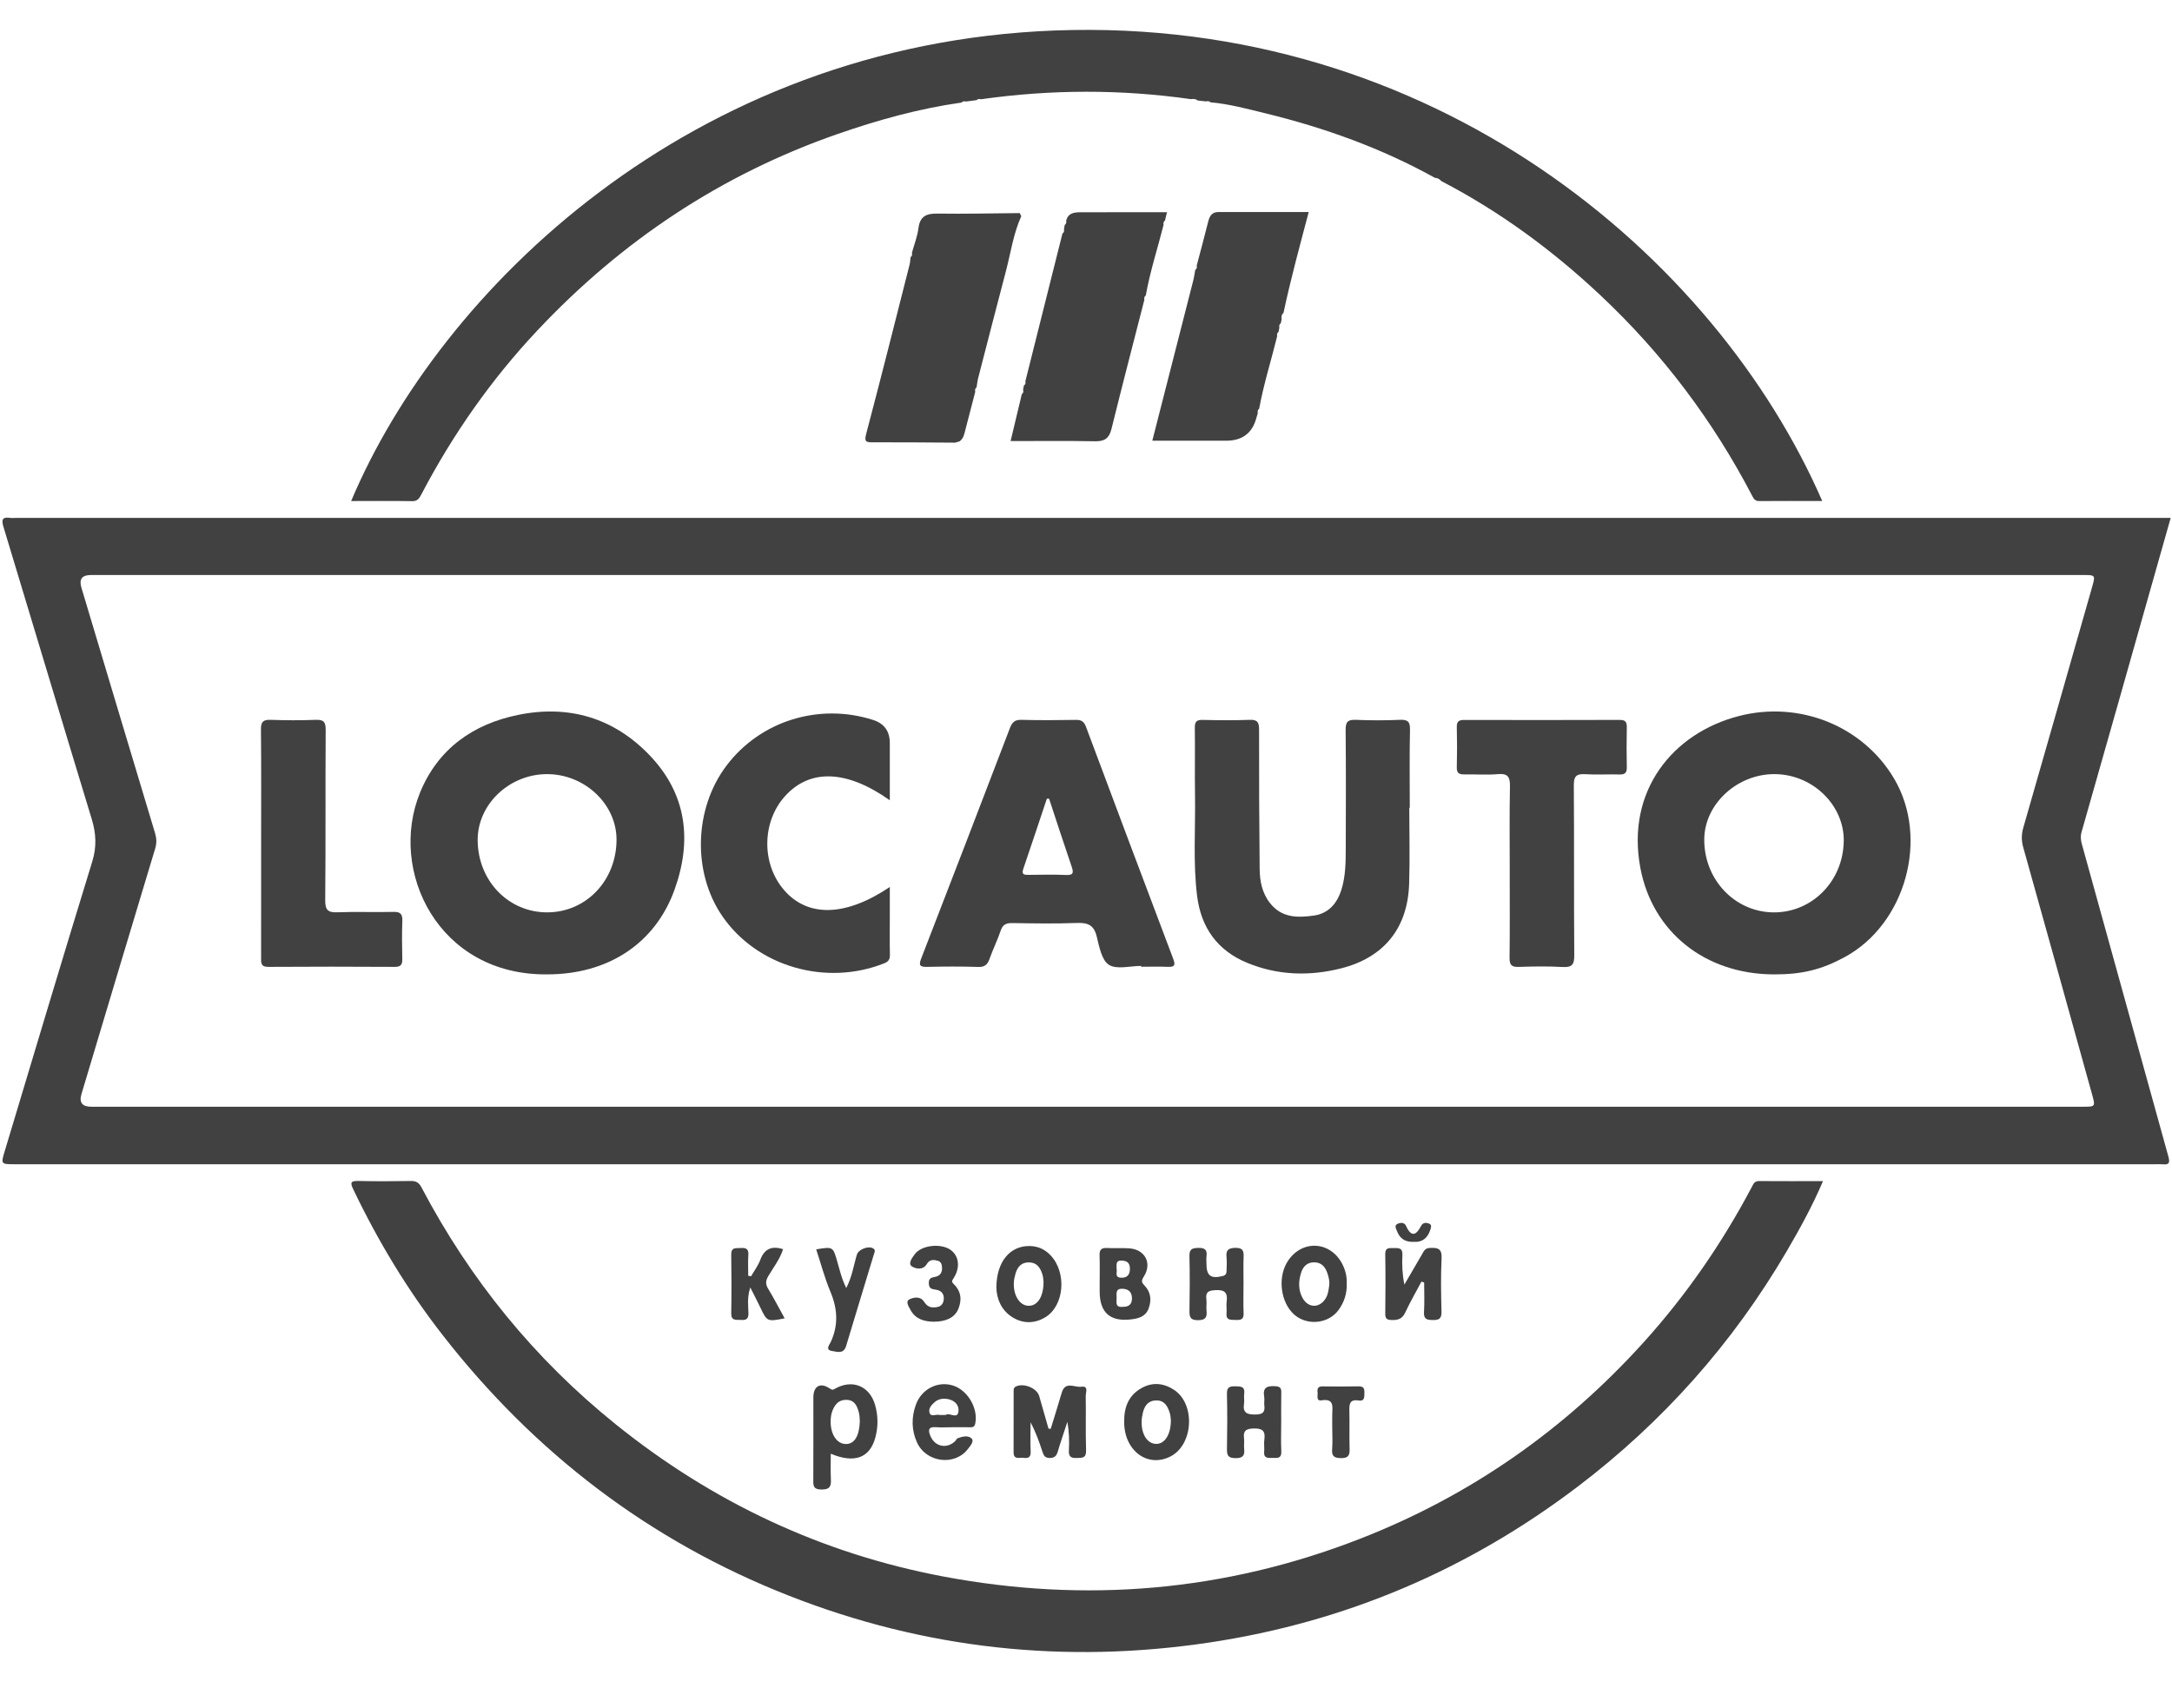 <?xml version="1.0" encoding="UTF-8"?> <svg xmlns="http://www.w3.org/2000/svg" width="89" height="70" viewBox="0 0 89 70" fill="none"> <g clip-path="url(#clip0_57_2475)"> <path d="M74.699 48.4C74.26 49.429 73.747 50.358 73.212 51.274C70.999 55.053 68.136 58.269 64.654 60.914C60.174 64.316 55.145 66.465 49.57 67.304C43.643 68.197 37.879 67.573 32.304 65.379C26.596 63.133 21.892 59.527 18.129 54.697C16.689 52.849 15.486 50.849 14.474 48.733C14.349 48.472 14.358 48.385 14.679 48.393C15.395 48.41 16.112 48.406 16.828 48.394C17.044 48.39 17.164 48.453 17.269 48.654C19.261 52.439 21.908 55.694 25.243 58.375C29.197 61.554 33.666 63.66 38.654 64.601C44.478 65.699 50.181 65.217 55.715 63.061C60.23 61.303 64.101 58.599 67.35 55.004C69.092 53.076 70.556 50.954 71.772 48.66C71.842 48.53 71.88 48.397 72.072 48.397C72.931 48.403 73.79 48.4 74.699 48.4V48.4Z" fill="#414141"></path> <path d="M54.59 58.549C54.59 58.345 54.586 58.14 54.591 57.936C54.599 57.63 54.667 57.302 54.155 57.382C53.915 57.419 54.006 57.191 53.99 57.066C53.972 56.922 53.991 56.808 54.185 56.811C54.682 56.817 55.178 56.818 55.675 56.809C55.88 56.805 55.914 56.909 55.908 57.081C55.903 57.247 55.922 57.428 55.673 57.389C55.297 57.329 55.284 57.547 55.292 57.827C55.306 58.338 55.285 58.849 55.301 59.359C55.309 59.622 55.264 59.754 54.951 59.75C54.663 59.746 54.562 59.668 54.586 59.38C54.609 59.104 54.591 58.825 54.591 58.548L54.59 58.549Z" fill="#414141"></path> <path d="M52.498 58.298C52.498 58.692 52.483 59.087 52.503 59.48C52.516 59.751 52.364 59.751 52.175 59.742C51.991 59.733 51.772 59.795 51.801 59.478C51.816 59.319 51.784 59.154 51.807 58.997C51.861 58.635 51.728 58.523 51.359 58.536C51.051 58.547 50.936 58.635 50.975 58.939C50.993 59.083 50.964 59.232 50.981 59.376C51.014 59.661 50.909 59.754 50.617 59.751C50.339 59.747 50.272 59.65 50.276 59.391C50.29 58.633 50.294 57.874 50.275 57.116C50.268 56.844 50.383 56.804 50.611 56.807C50.838 56.81 51.026 56.809 50.982 57.121C50.964 57.25 50.996 57.386 50.976 57.514C50.914 57.902 51.105 57.968 51.447 57.963C51.739 57.96 51.843 57.871 51.807 57.59C51.792 57.475 51.821 57.353 51.802 57.24C51.732 56.846 51.93 56.78 52.269 56.804C52.474 56.819 52.506 56.9 52.502 57.073C52.493 57.481 52.499 57.889 52.499 58.298H52.498Z" fill="#414141"></path> <path d="M43.054 58.552C43.205 58.058 43.361 57.565 43.506 57.069C43.649 56.579 44.038 56.865 44.309 56.825C44.618 56.779 44.486 57.064 44.489 57.202C44.502 57.946 44.478 58.69 44.503 59.434C44.513 59.755 44.348 59.737 44.127 59.745C43.889 59.754 43.784 59.696 43.799 59.432C43.821 59.047 43.804 58.661 43.738 58.262C43.605 58.67 43.464 59.075 43.342 59.487C43.288 59.669 43.197 59.748 43.002 59.744C42.81 59.741 42.762 59.633 42.713 59.482C42.581 59.074 42.435 58.671 42.228 58.284C42.228 58.686 42.215 59.088 42.232 59.489C42.242 59.722 42.128 59.765 41.941 59.738C41.776 59.714 41.532 59.838 41.533 59.507C41.537 58.675 41.534 57.844 41.535 57.011C41.535 56.942 41.528 56.873 41.609 56.826C41.91 56.652 42.482 56.868 42.581 57.203C42.712 57.648 42.837 58.095 42.964 58.541C42.994 58.545 43.025 58.548 43.054 58.551V58.552Z" fill="#414141"></path> <path d="M34.042 59.571C34.042 59.917 34.031 60.249 34.045 60.58C34.058 60.857 34.049 61.036 33.669 61.037C33.295 61.037 33.324 60.847 33.326 60.601C33.331 59.491 33.328 58.382 33.328 57.272C33.328 56.806 33.6 56.635 33.988 56.888C34.093 56.956 34.11 56.967 34.213 56.908C34.921 56.503 35.633 56.789 35.858 57.572C35.985 58.014 35.987 58.471 35.866 58.914C35.639 59.745 35.007 59.976 34.043 59.57L34.042 59.571ZM35.231 58.237C35.225 58.169 35.23 58.019 35.193 57.881C35.123 57.621 35.025 57.373 34.691 57.362C34.38 57.353 34.218 57.536 34.112 57.803C34.052 57.956 34.035 58.112 34.037 58.274C34.042 58.803 34.307 59.177 34.672 59.172C35.008 59.167 35.213 58.853 35.232 58.238L35.231 58.237Z" fill="#414141"></path> <path d="M39.011 58.485C38.792 58.485 38.572 58.499 38.355 58.483C38.016 58.456 38.033 58.628 38.13 58.854C38.311 59.28 38.791 59.381 39.13 59.063C39.172 59.024 39.197 58.953 39.243 58.935C39.435 58.863 39.675 58.806 39.813 58.947C39.926 59.063 39.761 59.243 39.668 59.367C39.127 60.088 37.941 59.937 37.57 59.096C37.347 58.596 37.344 58.076 37.528 57.563C37.759 56.923 38.414 56.585 39.035 56.771C39.648 56.955 40.09 57.708 39.962 58.331C39.934 58.466 39.871 58.489 39.755 58.486C39.508 58.481 39.259 58.484 39.012 58.484L39.011 58.485ZM38.762 57.978C38.899 57.862 39.257 58.193 39.276 57.81C39.291 57.512 39.036 57.329 38.717 57.316C38.568 57.31 38.425 57.35 38.311 57.447C38.178 57.561 38.034 57.707 38.088 57.889C38.144 58.073 38.338 57.952 38.468 57.976C38.552 57.992 38.641 57.979 38.761 57.979L38.762 57.978Z" fill="#414141"></path> <path d="M46.065 58.276C46.052 57.68 46.236 57.178 46.782 56.876C47.232 56.627 47.685 56.675 48.109 56.954C48.991 57.532 48.903 59.196 47.967 59.679C47.03 60.163 46.068 59.454 46.064 58.276H46.065ZM47.978 58.208C47.97 58.147 47.97 58.012 47.929 57.889C47.846 57.634 47.728 57.395 47.405 57.386C47.07 57.377 46.907 57.582 46.833 57.877C46.802 58.003 46.78 58.133 46.779 58.262C46.772 58.799 47.029 59.173 47.391 59.167C47.728 59.161 47.975 58.786 47.978 58.208V58.208Z" fill="#414141"></path> <path d="M45.06 52.618C45.06 52.225 45.07 51.831 45.056 51.438C45.048 51.208 45.134 51.128 45.361 51.14C45.666 51.157 45.974 51.132 46.278 51.154C46.921 51.201 47.218 51.765 46.869 52.311C46.755 52.49 46.776 52.551 46.906 52.687C47.158 52.953 47.192 53.28 47.064 53.623C46.944 53.943 46.674 54.023 46.371 54.062C45.497 54.175 45.06 53.795 45.06 52.923C45.06 52.821 45.06 52.719 45.06 52.617V52.618ZM45.997 53.551C46.257 53.559 46.392 53.444 46.383 53.186C46.374 52.94 46.243 52.821 45.995 52.81C45.708 52.798 45.752 52.999 45.755 53.168C45.759 53.342 45.68 53.583 45.996 53.551H45.997ZM45.752 51.992C45.795 52.118 45.646 52.355 45.956 52.358C46.199 52.36 46.294 52.224 46.299 52.007C46.305 51.785 46.212 51.662 45.966 51.655C45.694 51.647 45.765 51.833 45.752 51.992H45.752Z" fill="#414141"></path> <path d="M58.245 52.517C58.021 52.94 57.782 53.354 57.58 53.787C57.459 54.047 57.277 54.101 57.02 54.091C56.84 54.085 56.761 54.043 56.763 53.844C56.772 53.027 56.777 52.211 56.762 51.394C56.756 51.111 56.922 51.146 57.099 51.143C57.3 51.14 57.48 51.124 57.465 51.423C57.445 51.815 57.46 52.208 57.546 52.64C57.786 52.227 58.026 51.813 58.267 51.401C58.338 51.279 58.385 51.149 58.576 51.139C58.894 51.121 59.092 51.146 59.071 51.564C59.034 52.291 59.048 53.022 59.067 53.751C59.074 54.033 58.967 54.095 58.711 54.092C58.466 54.09 58.332 54.056 58.35 53.761C58.376 53.36 58.356 52.955 58.356 52.553L58.245 52.517V52.517Z" fill="#414141"></path> <path d="M50.954 52.639C50.954 53.032 50.941 53.426 50.958 53.819C50.97 54.084 50.822 54.094 50.627 54.088C50.433 54.082 50.231 54.113 50.258 53.81C50.273 53.651 50.242 53.487 50.264 53.329C50.314 52.963 50.173 52.846 49.806 52.867C49.535 52.883 49.392 52.931 49.432 53.234C49.453 53.392 49.422 53.556 49.439 53.715C49.467 53.986 49.393 54.096 49.088 54.098C48.767 54.1 48.736 53.962 48.74 53.703C48.752 52.96 48.757 52.216 48.739 51.473C48.731 51.186 48.847 51.142 49.099 51.136C49.374 51.129 49.474 51.218 49.438 51.484C49.425 51.584 49.435 51.688 49.436 51.79C49.436 52.279 49.616 52.409 50.097 52.29C50.228 52.258 50.258 52.186 50.26 52.076C50.262 51.887 50.278 51.696 50.258 51.508C50.227 51.216 50.346 51.139 50.629 51.134C50.922 51.131 50.968 51.255 50.958 51.501C50.944 51.88 50.955 52.259 50.955 52.639H50.954Z" fill="#414141"></path> <path d="M30.777 52.297C30.905 52.074 31.066 51.862 31.154 51.624C31.324 51.166 31.626 51.045 32.088 51.186C31.961 51.596 31.694 51.929 31.483 52.289C31.375 52.474 31.358 52.614 31.472 52.803C31.711 53.197 31.923 53.608 32.152 54.022C31.44 54.164 31.429 54.157 31.156 53.579C31.04 53.334 30.913 53.095 30.744 52.757C30.608 53.177 30.661 53.504 30.668 53.819C30.673 54.087 30.535 54.097 30.341 54.087C30.154 54.078 29.958 54.128 29.963 53.817C29.978 53.014 29.976 52.211 29.963 51.408C29.959 51.097 30.16 51.154 30.344 51.141C30.549 51.127 30.68 51.159 30.664 51.415C30.645 51.702 30.659 51.991 30.659 52.28L30.776 52.297L30.777 52.297Z" fill="#414141"></path> <path d="M33.444 51.195C34.129 51.083 34.132 51.083 34.304 51.682C34.404 52.025 34.478 52.376 34.676 52.781C34.923 52.299 34.98 51.841 35.113 51.41C35.18 51.191 35.595 51.036 35.783 51.159C35.889 51.227 35.834 51.315 35.811 51.391C35.431 52.647 35.047 53.901 34.67 55.158C34.567 55.501 34.284 55.388 34.089 55.359C33.801 55.318 33.993 55.095 34.041 54.992C34.361 54.299 34.32 53.632 34.028 52.934C33.793 52.374 33.637 51.78 33.445 51.196L33.444 51.195Z" fill="#414141"></path> <path d="M40.827 52.764C40.832 51.682 41.403 51.042 42.196 51.059C42.535 51.066 42.813 51.192 43.047 51.438C43.723 52.15 43.614 53.51 42.825 53.983C42.407 54.233 41.95 54.246 41.533 54.006C41.001 53.7 40.837 53.178 40.828 52.763L40.827 52.764ZM42.76 52.53C42.752 52.47 42.751 52.335 42.711 52.212C42.626 51.949 42.486 51.733 42.165 51.729C41.848 51.725 41.691 51.919 41.611 52.193C41.574 52.318 41.546 52.449 41.542 52.578C41.525 53.098 41.79 53.5 42.143 53.508C42.508 53.516 42.761 53.144 42.76 52.53H42.76Z" fill="#414141"></path> <path d="M38.262 54.161C37.862 54.155 37.506 54.051 37.305 53.67C37.236 53.539 37.091 53.331 37.261 53.246C37.428 53.162 37.703 53.106 37.85 53.324C37.95 53.471 38.05 53.568 38.226 53.573C38.43 53.577 38.619 53.534 38.663 53.303C38.707 53.072 38.616 52.895 38.367 52.851C38.207 52.822 38.067 52.831 38.059 52.589C38.05 52.346 38.198 52.353 38.352 52.314C38.533 52.268 38.61 52.13 38.601 51.952C38.596 51.836 38.573 51.706 38.439 51.667C38.268 51.617 38.097 51.596 37.981 51.792C37.822 52.064 37.513 51.992 37.367 51.895C37.194 51.781 37.371 51.551 37.476 51.403C37.742 51.024 38.551 50.93 38.954 51.219C39.299 51.467 39.358 51.949 39.069 52.385C38.996 52.495 38.992 52.532 39.081 52.619C39.392 52.921 39.423 53.283 39.257 53.662C39.11 53.995 38.757 54.16 38.261 54.16L38.262 54.161Z" fill="#414141"></path> <path d="M55.184 52.607C55.196 52.999 55.084 53.354 54.855 53.672C54.413 54.288 53.454 54.341 52.943 53.782C52.445 53.239 52.37 52.279 52.777 51.666C53.361 50.785 54.524 50.857 55.007 51.806C55.134 52.056 55.196 52.325 55.184 52.607H55.184ZM54.468 52.66C54.486 52.481 54.44 52.31 54.381 52.145C54.291 51.891 54.128 51.722 53.834 51.727C53.557 51.733 53.397 51.903 53.321 52.134C53.204 52.489 53.188 52.856 53.378 53.195C53.613 53.611 54.073 53.61 54.322 53.203C54.424 53.035 54.442 52.846 54.468 52.659V52.66Z" fill="#414141"></path> <path d="M57.944 50.888C57.583 50.907 57.357 50.754 57.243 50.447C57.207 50.349 57.116 50.211 57.275 50.145C57.394 50.096 57.546 50.082 57.616 50.237C57.821 50.696 58.026 50.633 58.227 50.241C58.309 50.082 58.448 50.097 58.562 50.141C58.684 50.188 58.634 50.316 58.603 50.409C58.494 50.739 58.271 50.91 57.943 50.887L57.944 50.888Z" fill="#414141"></path> <path d="M88.946 21.223C88.748 21.923 88.561 22.58 88.375 23.237C87.35 26.858 86.326 30.48 85.293 34.099C85.242 34.282 85.262 34.429 85.31 34.603C86.492 38.863 87.666 43.126 88.85 47.386C88.921 47.641 88.89 47.739 88.615 47.71C88.529 47.7 88.44 47.708 88.352 47.708C59.105 47.708 29.858 47.708 0.611 47.708C0.037 47.708 0.032 47.706 0.197 47.16C1.386 43.207 2.566 39.251 3.78 35.306C3.967 34.699 3.939 34.156 3.76 33.567C2.545 29.575 1.349 25.577 0.14 21.584C0.054 21.3 0.093 21.174 0.412 21.221C0.484 21.232 0.557 21.223 0.631 21.223C29.878 21.223 59.125 21.223 88.372 21.223H88.946V21.223ZM44.542 45.351C58.143 45.351 71.744 45.351 85.345 45.351C85.862 45.351 85.866 45.35 85.724 44.841C84.787 41.468 83.85 38.093 82.904 34.722C82.826 34.443 82.828 34.19 82.908 33.912C83.852 30.631 84.788 27.347 85.724 24.064C85.866 23.565 85.861 23.563 85.367 23.563C58.151 23.563 30.934 23.563 3.718 23.563C3.36 23.563 3.233 23.735 3.335 24.078C4.339 27.432 5.343 30.786 6.353 34.138C6.419 34.357 6.426 34.549 6.358 34.773C5.345 38.124 4.343 41.478 3.338 44.832C3.234 45.178 3.368 45.351 3.74 45.351C17.341 45.351 30.942 45.351 44.543 45.351H44.542Z" fill="#414141"></path> <path d="M61.863 35.655C61.863 34.517 61.848 33.377 61.872 32.239C61.88 31.854 61.802 31.683 61.375 31.722C60.925 31.762 60.47 31.725 60.017 31.733C59.811 31.737 59.688 31.701 59.694 31.45C59.708 30.896 59.708 30.34 59.694 29.786C59.687 29.535 59.81 29.501 60.016 29.502C62.135 29.506 64.254 29.508 66.372 29.5C66.616 29.499 66.665 29.598 66.66 29.813C66.65 30.354 66.648 30.894 66.66 31.434C66.666 31.662 66.59 31.743 66.359 31.736C65.892 31.722 65.423 31.754 64.958 31.725C64.601 31.702 64.486 31.802 64.489 32.177C64.507 34.499 64.489 36.82 64.507 39.142C64.511 39.531 64.412 39.647 64.022 39.625C63.425 39.59 62.824 39.602 62.225 39.621C61.936 39.631 61.852 39.536 61.856 39.247C61.871 38.05 61.862 36.853 61.862 35.655H61.863Z" fill="#414141"></path> <path d="M46.76 39.581C46.31 39.581 45.76 39.739 45.438 39.535C45.14 39.345 45.041 38.782 44.936 38.362C44.819 37.891 44.555 37.804 44.118 37.821C43.242 37.854 42.364 37.839 41.486 37.825C41.23 37.821 41.086 37.884 41.001 38.143C40.872 38.53 40.687 38.897 40.551 39.282C40.468 39.516 40.362 39.632 40.086 39.623C39.385 39.6 38.682 39.604 37.98 39.62C37.669 39.627 37.647 39.536 37.751 39.267C38.969 36.126 40.179 32.982 41.382 29.836C41.473 29.597 41.581 29.49 41.852 29.497C42.597 29.517 43.343 29.512 44.089 29.499C44.316 29.495 44.422 29.573 44.501 29.786C45.685 32.956 46.876 36.124 48.073 39.288C48.167 39.537 48.144 39.632 47.856 39.619C47.491 39.602 47.125 39.615 46.76 39.615V39.581ZM42.987 32.727C42.956 32.729 42.925 32.731 42.895 32.732C42.573 33.694 42.254 34.655 41.927 35.615C41.848 35.848 41.984 35.85 42.147 35.849C42.657 35.846 43.167 35.831 43.676 35.854C44.006 35.869 43.991 35.743 43.907 35.496C43.592 34.576 43.292 33.651 42.987 32.727V32.727Z" fill="#414141"></path> <path d="M57.747 33.103C57.747 34.141 57.775 35.18 57.741 36.216C57.683 38.03 56.715 39.235 54.952 39.681C53.66 40.007 52.367 39.971 51.12 39.461C49.888 38.958 49.212 38.014 49.051 36.701C48.883 35.332 48.989 33.956 48.967 32.583C48.953 31.663 48.972 30.742 48.959 29.821C48.955 29.568 49.037 29.495 49.283 29.5C49.926 29.514 50.57 29.522 51.213 29.497C51.54 29.485 51.592 29.617 51.592 29.905C51.589 31.805 51.596 33.705 51.616 35.604C51.621 36.103 51.713 36.588 52.038 37.004C52.516 37.618 53.175 37.611 53.836 37.518C54.43 37.435 54.784 37.026 54.961 36.474C55.141 35.91 55.142 35.321 55.144 34.736C55.148 33.128 55.155 31.52 55.139 29.913C55.135 29.582 55.23 29.483 55.558 29.497C56.157 29.523 56.758 29.523 57.357 29.497C57.676 29.484 57.784 29.561 57.776 29.903C57.752 30.969 57.767 32.036 57.767 33.103H57.749H57.747Z" fill="#414141"></path> <path d="M10.7 34.536C10.7 32.987 10.708 31.437 10.693 29.888C10.69 29.576 10.786 29.487 11.089 29.497C11.703 29.518 12.318 29.522 12.931 29.497C13.262 29.483 13.347 29.584 13.345 29.913C13.33 32.237 13.348 34.561 13.326 36.885C13.323 37.297 13.441 37.4 13.836 37.383C14.595 37.353 15.357 37.388 16.117 37.367C16.415 37.36 16.497 37.46 16.486 37.743C16.467 38.254 16.474 38.766 16.484 39.277C16.489 39.504 16.447 39.622 16.176 39.62C14.451 39.61 12.724 39.608 10.998 39.62C10.673 39.623 10.699 39.44 10.699 39.227C10.702 37.663 10.7 36.099 10.7 34.535V34.536Z" fill="#414141"></path> <path d="M36.461 32.793C34.699 31.545 33.195 31.495 32.176 32.614C31.214 33.671 31.193 35.395 32.13 36.475C33.1 37.596 34.645 37.567 36.461 36.347C36.461 36.792 36.461 37.189 36.461 37.586C36.461 38.097 36.453 38.609 36.465 39.12C36.469 39.309 36.41 39.404 36.229 39.475C33.835 40.426 31.009 39.604 29.593 37.535C28.364 35.741 28.44 33.128 29.772 31.369C31.157 29.54 33.559 28.793 35.775 29.501C36.232 29.647 36.461 29.963 36.461 30.45C36.461 31.219 36.461 31.988 36.461 32.794V32.793Z" fill="#414141"></path> <path d="M22.433 39.927C17.969 39.982 15.892 35.693 17.215 32.47C17.948 30.687 19.383 29.67 21.235 29.294C23.316 28.871 25.159 29.418 26.631 30.962C28.148 32.554 28.361 34.452 27.64 36.457C26.843 38.672 24.911 39.925 22.434 39.927H22.433ZM19.573 34.433C19.584 36.105 20.847 37.402 22.449 37.386C24.03 37.37 25.256 36.075 25.263 34.415C25.268 32.946 23.945 31.706 22.387 31.722C20.847 31.738 19.563 32.974 19.573 34.433V34.433Z" fill="#414141"></path> <path d="M72.687 39.928C69.865 39.921 67.712 38.189 67.217 35.573C66.62 32.419 68.532 30.044 71.25 29.342C73.75 28.697 76.348 29.76 77.616 31.911C79.058 34.355 78.084 37.867 75.59 39.219C74.636 39.736 73.84 39.931 72.688 39.928H72.687ZM75.55 34.468C75.57 33.004 74.299 31.753 72.761 31.722C71.212 31.691 69.85 32.928 69.834 34.38C69.816 36.035 71.08 37.374 72.672 37.387C74.252 37.399 75.527 36.106 75.549 34.469L75.55 34.468Z" fill="#414141"></path> <path d="M58.803 7.29C56.617 6.076 54.286 5.238 51.863 4.646C51.115 4.463 50.37 4.261 49.599 4.192C49.546 4.136 49.48 4.141 49.413 4.155L49.068 4.116C48.989 4.043 48.894 4.052 48.799 4.063C45.932 3.655 43.066 3.661 40.199 4.067C40.132 4.053 40.067 4.049 40.013 4.104L39.585 4.16C39.517 4.146 39.452 4.14 39.403 4.202C37.662 4.448 35.978 4.915 34.32 5.492C29.547 7.153 25.466 9.874 22.016 13.545C20.126 15.555 18.554 17.802 17.272 20.247C17.187 20.406 17.122 20.54 16.894 20.536C16.063 20.522 15.231 20.531 14.389 20.531C18.026 11.898 28.294 1.808 43.238 1.249C58.715 0.67 70.289 10.479 74.668 20.529C73.793 20.529 72.935 20.526 72.078 20.532C71.91 20.532 71.856 20.429 71.794 20.31C70.185 17.226 68.119 14.485 65.584 12.104C63.617 10.256 61.459 8.668 59.059 7.42C58.991 7.344 58.912 7.29 58.805 7.289L58.803 7.29Z" fill="#414141"></path> <path d="M39.139 18.139C38.015 18.133 36.891 18.12 35.768 18.125C35.495 18.125 35.404 18.112 35.492 17.782C36.103 15.471 36.685 13.153 37.273 10.837C37.297 10.739 37.299 10.636 37.312 10.535C37.383 10.492 37.38 10.425 37.368 10.356C37.461 10.02 37.591 9.689 37.635 9.346C37.699 8.853 37.967 8.746 38.416 8.752C39.538 8.768 40.661 8.742 41.783 8.732C41.805 8.775 41.827 8.817 41.848 8.859C41.523 9.576 41.417 10.356 41.219 11.109C40.834 12.569 40.459 14.031 40.081 15.494C40.049 15.619 40.037 15.75 40.015 15.878C39.944 15.922 39.95 15.989 39.961 16.057C39.828 16.569 39.694 17.082 39.562 17.595C39.515 17.774 39.487 17.963 39.321 18.085L39.137 18.139H39.139Z" fill="#414141"></path> <path d="M51.538 16.934C51.517 17.004 51.496 17.074 51.476 17.144C51.307 17.754 50.898 18.059 50.248 18.059C49.24 18.059 48.232 18.059 47.217 18.059C47.781 15.857 48.34 13.671 48.897 11.485C48.933 11.345 48.95 11.201 48.976 11.058C49.047 11.017 49.049 10.952 49.037 10.882C49.196 10.277 49.359 9.675 49.511 9.068C49.566 8.846 49.669 8.69 49.916 8.689C51.152 8.688 52.388 8.689 53.626 8.689C53.259 10.079 52.886 11.438 52.594 12.817C52.515 12.887 52.497 12.975 52.517 13.075L52.483 13.248C52.412 13.29 52.413 13.355 52.423 13.425C52.413 13.482 52.402 13.54 52.392 13.597C52.328 13.642 52.32 13.705 52.333 13.775C52.09 14.768 51.778 15.745 51.595 16.752C51.528 16.797 51.529 16.863 51.538 16.932V16.934Z" fill="#414141"></path> <path d="M42.017 15.618C42.523 13.602 43.029 11.584 43.535 9.568C43.604 9.526 43.61 9.462 43.598 9.392L43.627 9.219C43.692 9.175 43.7 9.111 43.688 9.041C43.776 8.708 44.039 8.698 44.313 8.698C45.483 8.698 46.652 8.697 47.822 8.695C47.806 8.752 47.791 8.809 47.776 8.866L47.737 9.038C47.669 9.082 47.669 9.147 47.678 9.217C47.435 10.181 47.123 11.126 46.95 12.108C46.884 12.152 46.88 12.217 46.891 12.286C46.44 14.047 45.981 15.807 45.545 17.572C45.451 17.954 45.27 18.089 44.879 18.082C43.728 18.061 42.577 18.074 41.41 18.074C41.567 17.421 41.719 16.783 41.871 16.146C41.941 16.102 41.94 16.038 41.922 15.969L41.956 15.794C42.028 15.753 42.028 15.688 42.016 15.618L42.017 15.618Z" fill="#414141"></path> </g> <defs> <clipPath id="clip0_57_2475"> <rect width="89" height="70" fill="white"></rect> </clipPath> </defs> </svg> 